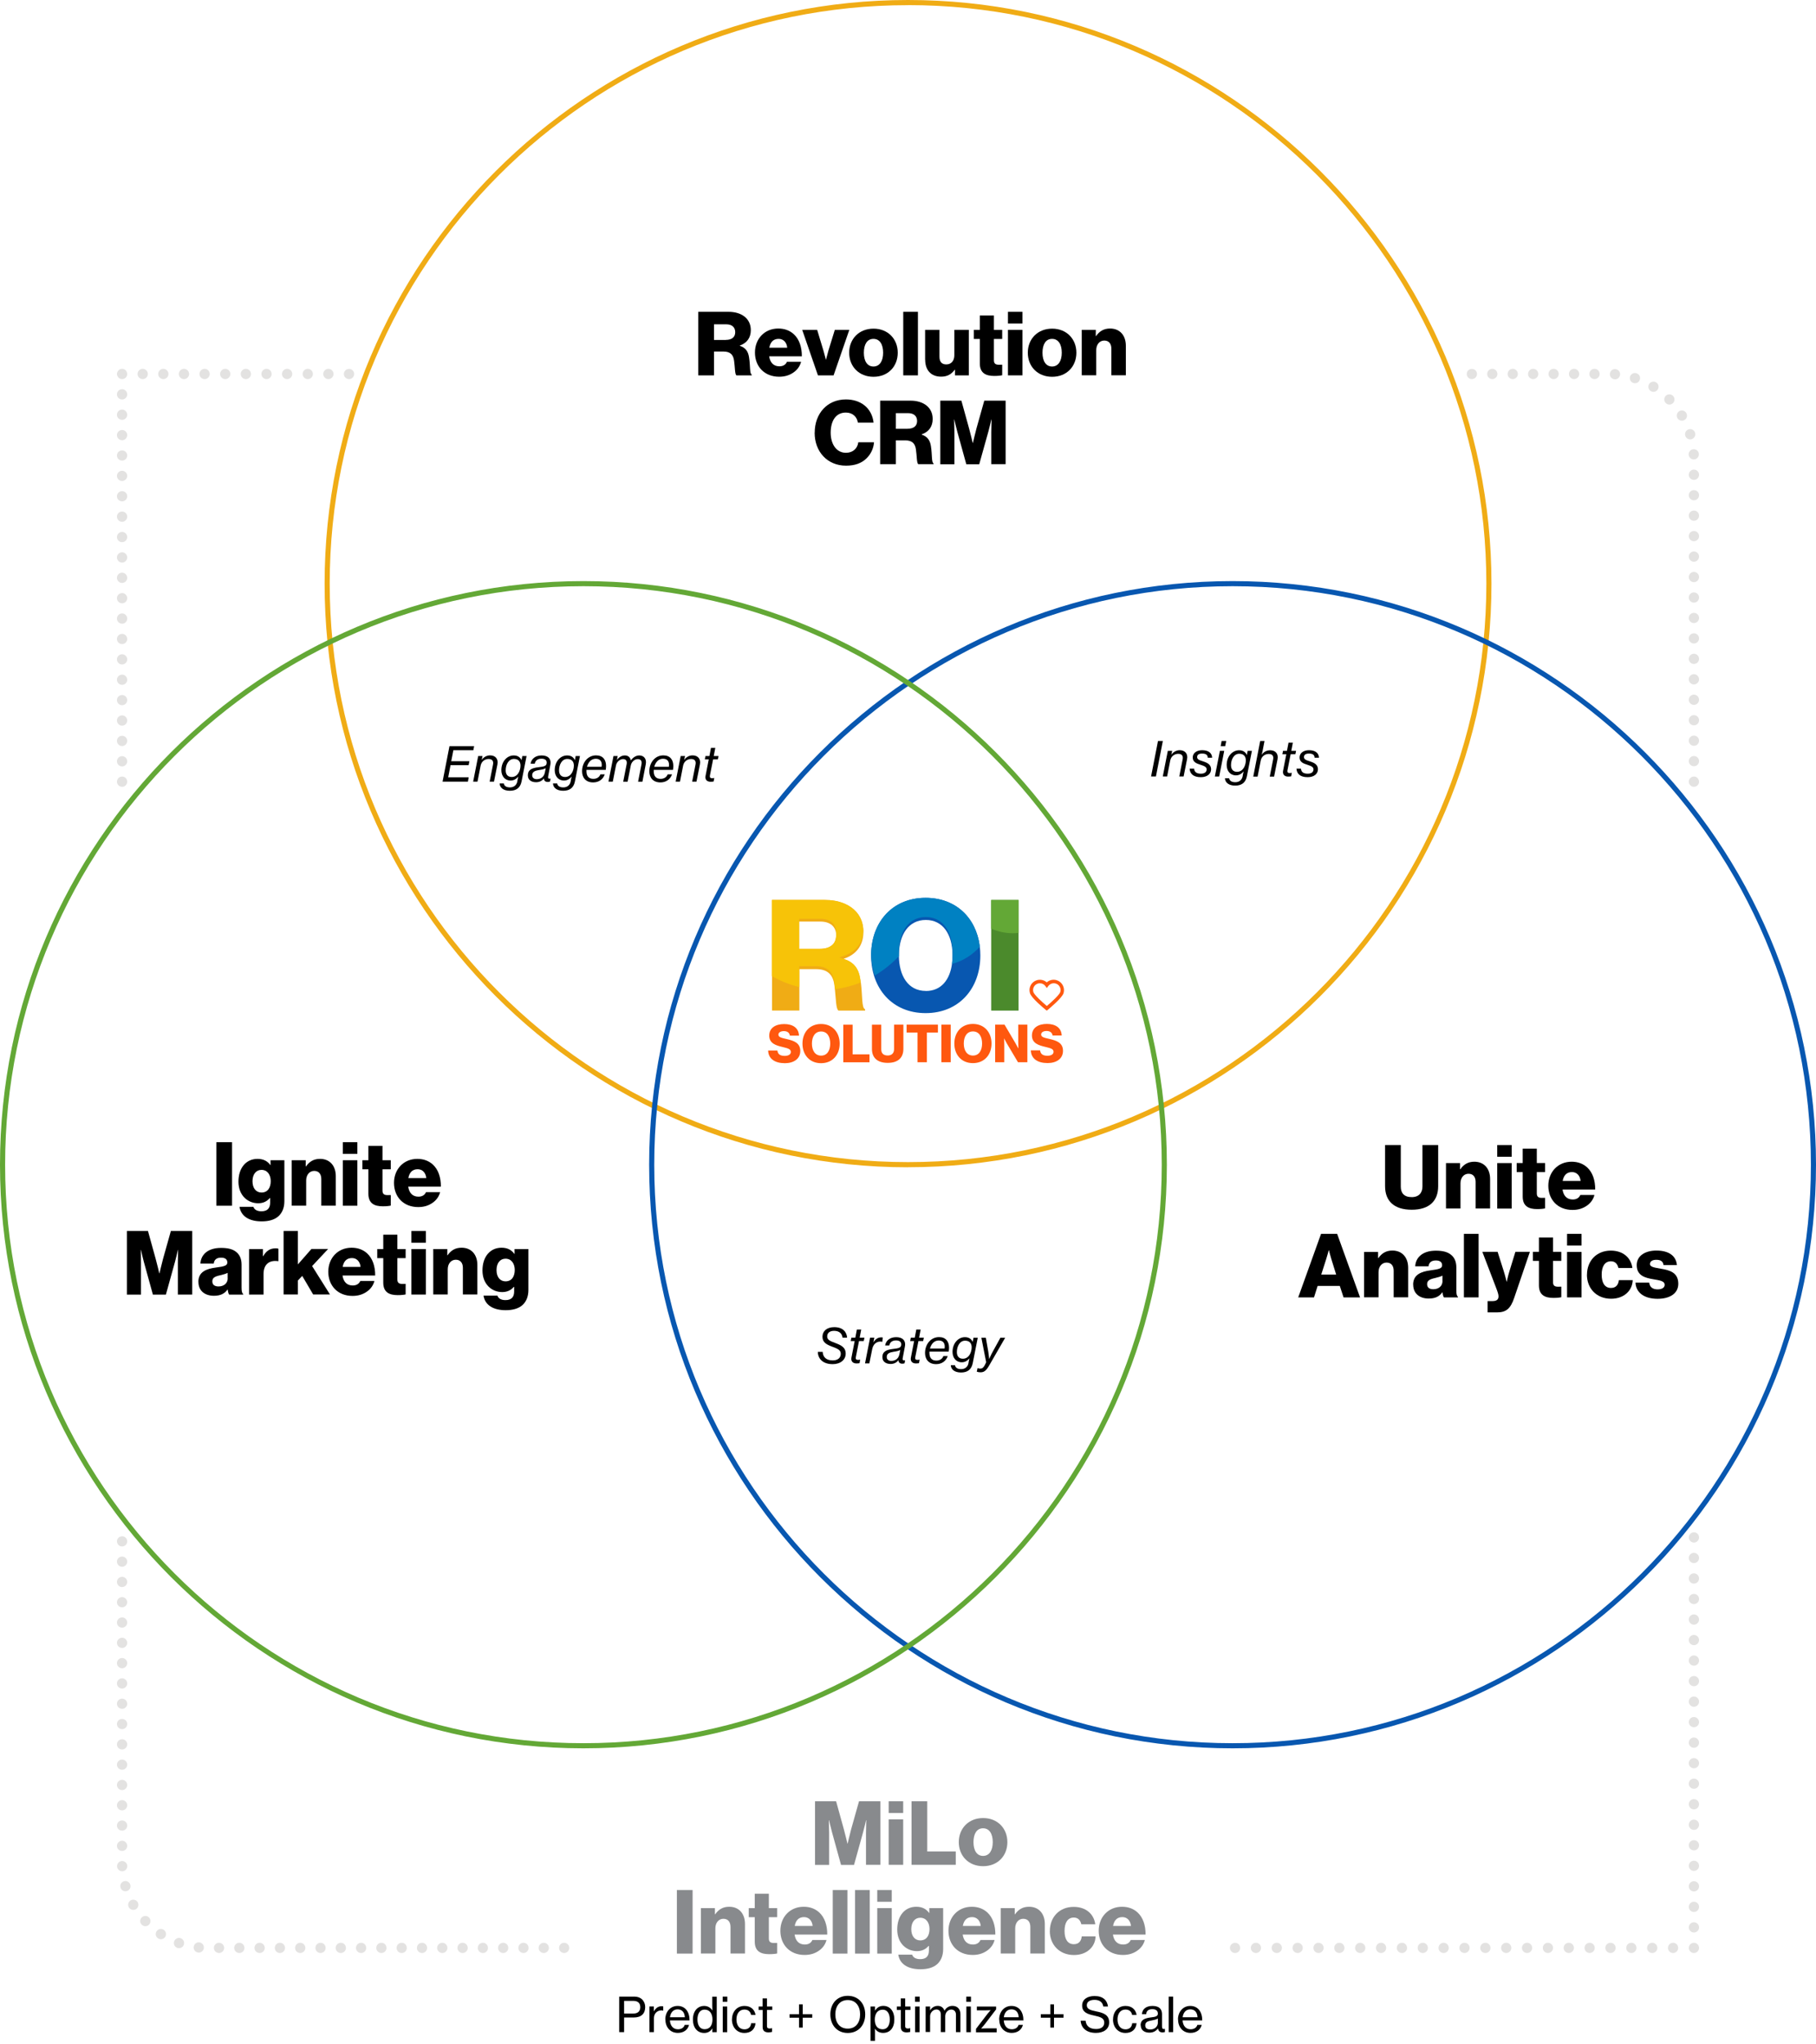 <?xml version="1.0" encoding="UTF-8"?>
<svg xmlns="http://www.w3.org/2000/svg" id="Layer_1" width="280.79" height="315.93" viewBox="0 0 280.79 315.93">
  <defs>
    <style>.cls-1{fill:#f7c308;}.cls-2{fill:#0081c2;}.cls-3{fill:#ff580f;}.cls-4{fill:#e3e2e1;}.cls-5{fill:#f0ac15;}.cls-6{fill:#0857b0;}.cls-7{fill:#888a8d;}.cls-8{fill:#63a836;}.cls-9{fill:#4b8a2c;}</style>
  </defs>
  <g>
    <path class="cls-4" d="m18.88,239.04c-.21,0-.42-.08-.56-.23-.15-.15-.24-.36-.24-.56s.09-.41.24-.56c.22-.22.57-.29.86-.17.1.04.18.09.26.17.14.15.23.35.23.56s-.09.41-.23.56c-.08.07-.16.13-.26.17-.1.04-.2.06-.3.06Z"></path>
    <path class="cls-4" d="m83.28,301.09c0-.44.36-.79.8-.79h0c.43,0,.79.35.79.79h0c0,.44-.36.79-.79.79h0c-.44,0-.8-.35-.8-.79Zm-3.13,0c0-.44.35-.79.79-.79h0c.44,0,.79.35.79.79h0c0,.44-.35.79-.79.79h0c-.44,0-.79-.35-.79-.79Zm-3.14,0c0-.44.35-.79.79-.79h0c.44,0,.79.35.79.79h0c0,.44-.35.79-.79.79h0c-.44,0-.79-.35-.79-.79Zm-3.14,0c0-.44.35-.79.79-.79h0c.44,0,.79.35.79.79h0c0,.44-.35.79-.79.79h0c-.44,0-.79-.35-.79-.79Zm-3.14,0c0-.44.36-.79.79-.79h0c.44,0,.8.35.8.79h0c0,.44-.36.79-.8.79h0c-.43,0-.79-.35-.79-.79Zm-3.14,0c0-.44.36-.79.8-.79h0c.43,0,.79.35.79.79h0c0,.44-.36.79-.79.79h0c-.44,0-.8-.35-.8-.79Zm-3.13,0c0-.44.35-.79.79-.79h0c.43,0,.79.35.79.79h0c0,.44-.36.79-.79.79h0c-.44,0-.79-.35-.79-.79Zm-3.14,0c0-.44.35-.79.79-.79h0c.44,0,.79.35.79.79h0c0,.44-.35.79-.79.79h0c-.44,0-.79-.35-.79-.79Zm-3.14,0c0-.44.35-.79.79-.79h0c.44,0,.79.35.79.79h0c0,.44-.35.79-.79.79h0c-.44,0-.79-.35-.79-.79Zm-3.14,0c0-.44.36-.79.79-.79h0c.44,0,.8.35.8.79h0c0,.44-.36.79-.8.79h0c-.43,0-.79-.35-.79-.79Zm-3.14,0c0-.44.36-.79.8-.79h0c.43,0,.79.35.79.79h0c0,.44-.36.79-.79.79h0c-.44,0-.8-.35-.8-.79Zm-3.13,0c0-.44.35-.79.79-.79h0c.44,0,.79.35.79.79h0c0,.44-.35.79-.79.79h0c-.44,0-.79-.35-.79-.79Zm-3.14,0c0-.44.35-.79.79-.79h0c.44,0,.79.35.79.79h0c0,.44-.35.79-.79.79h0c-.44,0-.79-.35-.79-.79Zm-3.14,0c0-.44.35-.79.79-.79h0c.44,0,.79.35.79.79h0c0,.44-.35.79-.79.79h0c-.44,0-.79-.35-.79-.79Zm-3.14,0c0-.44.36-.79.79-.79h0c.44,0,.8.35.8.79h0c0,.44-.36.79-.8.79h0c-.43,0-.79-.35-.79-.79Zm-3.14,0c0-.44.36-.79.8-.79h0c.43,0,.79.35.79.79h0c0,.44-.36.79-.79.79h0c-.44,0-.8-.35-.8-.79Zm-3.14,0c0-.44.36-.79.8-.79h0c.43,0,.79.35.79.79h0c0,.44-.36.79-.79.79h0c-.44,0-.8-.35-.8-.79Zm-2.42.72h0c-.43-.04-.75-.43-.71-.86h0c.05-.44.44-.76.87-.72h0c.44.05.75.44.71.87h0c-.04.41-.39.72-.79.72h0s-.05,0-.08,0Zm-3.24-.72c-.41-.15-.63-.6-.48-1.01h0c.15-.42.6-.63,1.01-.49h0c.41.15.63.6.48,1.02h0c-.11.32-.42.52-.74.52h0c-.09,0-.18,0-.27-.04Zm-2.97-1.47c-.37-.24-.47-.73-.23-1.1h0c.24-.37.73-.47,1.1-.23h0c.37.24.47.73.23,1.1h0c-.15.23-.4.36-.66.36h0c-.15,0-.3-.05-.43-.13Zm-2.54-2.13c-.31-.32-.29-.82.03-1.12h0c.32-.3.82-.29,1.12.03h0c.3.32.28.82-.03,1.12h0c-.16.15-.35.22-.55.22h0c-.21,0-.42-.09-.57-.25Zm-1.98-2.67c-.22-.38-.08-.86.29-1.08h0c.39-.21.87-.08,1.09.3h0c.21.38.08.86-.3,1.08h0c-.12.07-.26.1-.39.1h0c-.28,0-.54-.14-.69-.4Zm-1.29-3.06h0c-.12-.41.12-.85.54-.97h0c.42-.13.86.12.98.54h0c.12.42-.12.86-.54.98h0c-.07.02-.15.03-.22.03h0c-.34,0-.66-.23-.76-.58Zm-.53-3.27h0c-.02-.44.32-.81.76-.83h0c.43-.01.8.33.82.76h0c.02.44-.32.81-.76.83h-.03c-.42,0-.77-.33-.79-.76Zm-.02-3.17c0-.44.36-.79.8-.79h0c.43,0,.79.35.79.79h0c0,.44-.36.79-.79.79h0c-.44,0-.8-.35-.8-.79Zm0-3.14c0-.44.36-.79.8-.79h0c.43,0,.79.35.79.79h0c0,.44-.36.79-.79.79h0c-.44,0-.8-.35-.8-.79Zm0-3.14c0-.43.36-.79.8-.79h0c.43,0,.79.36.79.79h0c0,.44-.36.8-.79.8h0c-.44,0-.8-.36-.8-.8Zm0-3.13c0-.44.36-.8.8-.8h0c.43,0,.79.36.79.8h0c0,.43-.36.79-.79.79h0c-.44,0-.8-.36-.8-.79Zm0-3.14c0-.44.36-.79.8-.79h0c.43,0,.79.35.79.79h0c0,.44-.36.79-.79.79h0c-.44,0-.8-.35-.8-.79Zm0-3.14c0-.44.36-.79.8-.79h0c.43,0,.79.35.79.79h0c0,.44-.36.79-.79.79h0c-.44,0-.8-.35-.8-.79Zm0-3.14c0-.44.36-.79.8-.79h0c.43,0,.79.35.79.79h0c0,.44-.36.79-.79.79h0c-.44,0-.8-.35-.8-.79Zm0-3.14c0-.43.36-.79.8-.79h0c.43,0,.79.36.79.79h0c0,.44-.36.79-.79.79h0c-.44,0-.8-.35-.8-.79Zm0-3.14c0-.43.36-.79.8-.79h0c.43,0,.79.36.79.79h0c0,.44-.36.8-.79.8h0c-.44,0-.8-.36-.8-.8Zm0-3.13c0-.44.36-.8.8-.8h0c.43,0,.79.36.79.8h0c0,.43-.36.79-.79.79h0c-.44,0-.8-.36-.8-.79Zm0-3.14c0-.44.36-.79.8-.79h0c.43,0,.79.35.79.79h0c0,.44-.36.79-.79.79h0c-.44,0-.8-.35-.8-.79Zm0-3.14c0-.44.36-.79.8-.79h0c.43,0,.79.35.79.79h0c0,.44-.36.79-.79.79h0c-.44,0-.8-.35-.8-.79Zm0-3.14c0-.43.36-.79.8-.79h0c.43,0,.79.36.79.79h0c0,.44-.36.79-.79.79h0c-.44,0-.8-.35-.8-.79Zm0-3.14c0-.43.36-.79.8-.79h0c.43,0,.79.36.79.79h0c0,.44-.36.8-.79.8h0c-.44,0-.8-.36-.8-.8Zm0-3.13c0-.44.36-.79.8-.79h0c.43,0,.79.35.79.79h0c0,.43-.36.79-.79.79h0c-.44,0-.8-.36-.8-.79Z"></path>
    <path class="cls-4" d="m87.23,301.88c-.11,0-.21-.02-.31-.06-.09-.04-.18-.09-.25-.17-.15-.15-.23-.35-.23-.56,0-.1.02-.2.06-.3.04-.1.09-.18.17-.26.07-.07.16-.13.25-.17.2-.08.42-.08.61,0,.1.04.18.1.26.17.07.08.13.16.17.26.04.1.06.2.06.3,0,.21-.08.41-.23.56-.08.08-.16.13-.26.17s-.2.06-.3.06Z"></path>
  </g>
  <g>
    <path class="cls-4" d="m53.97,58.6c-.21,0-.42-.09-.56-.23-.08-.08-.14-.16-.18-.26s-.06-.2-.06-.31c0-.1.02-.2.06-.3.04-.09.1-.18.18-.25.21-.22.57-.29.86-.17.1.04.18.09.26.17.07.07.13.16.17.25.04.1.06.2.06.3,0,.11-.02.21-.06.31s-.1.18-.17.26c-.08.07-.16.13-.26.17-.1.04-.2.06-.3.06Z"></path>
    <path class="cls-4" d="m49.98,57.81c0-.44.36-.8.8-.8h0c.43,0,.79.36.79.8h0c0,.43-.36.79-.79.79h0c-.44,0-.8-.36-.8-.79Zm-3.19,0c0-.44.36-.8.8-.8h0c.43,0,.79.36.79.8h0c0,.43-.36.79-.79.79h0c-.44,0-.8-.36-.8-.79Zm-3.19,0c0-.44.36-.8.8-.8h0c.43,0,.79.36.79.8h0c0,.43-.36.79-.79.79h0c-.44,0-.8-.36-.8-.79Zm-3.18,0c0-.44.35-.8.79-.8h0c.43,0,.79.36.79.8h0c0,.43-.36.79-.79.79h0c-.44,0-.79-.36-.79-.79Zm-3.2,0c0-.44.36-.8.8-.8h0c.43,0,.79.36.79.8h0c0,.43-.36.79-.79.79h0c-.44,0-.8-.36-.8-.79Zm-3.19,0c0-.44.36-.8.8-.8h0c.43,0,.79.36.79.8h0c0,.43-.36.79-.79.79h0c-.44,0-.8-.36-.8-.79Zm-3.19,0c0-.44.36-.8.8-.8h0c.43,0,.79.36.79.8h0c0,.43-.36.79-.79.79h0c-.44,0-.8-.36-.8-.79Zm-3.19,0c0-.44.36-.8.8-.8h0c.43,0,.79.36.79.8h0c0,.43-.36.79-.79.79h0c-.44,0-.8-.36-.8-.79Zm-3.19,0c0-.44.36-.8.8-.8h0c.43,0,.79.36.79.8h0c0,.43-.36.79-.79.79h0c-.44,0-.8-.36-.8-.79Zm-3.19,0c0-.44.36-.8.8-.8h0c.43,0,.79.36.79.8h0c0,.43-.36.79-.79.79h0c-.44,0-.8-.36-.8-.79Z"></path>
    <path class="cls-4" d="m18.88,58.6c-.21,0-.42-.09-.56-.23-.07-.08-.13-.17-.17-.26-.05-.1-.07-.2-.07-.3,0-.21.09-.41.24-.56.07-.08.16-.14.25-.18.2-.08.42-.08.61,0,.1.04.18.1.26.18.14.15.23.35.23.56,0,.1-.02.2-.06.3-.04.09-.1.18-.17.26-.08.07-.16.13-.26.17-.1.04-.2.06-.3.06Z"></path>
    <path class="cls-4" d="m18.08,117.67c0-.43.36-.79.8-.79h0c.43,0,.79.36.79.79h0c0,.44-.36.8-.79.8h0c-.44,0-.8-.36-.8-.8Zm0-3.15c0-.43.36-.79.8-.79h0c.43,0,.79.36.79.79h0c0,.44-.36.8-.79.8h0c-.44,0-.8-.36-.8-.8Zm0-3.15c0-.43.36-.79.8-.79h0c.43,0,.79.36.79.79h0c0,.44-.36.8-.79.8h0c-.44,0-.8-.36-.8-.8Zm0-3.15c0-.44.36-.79.8-.79h0c.43,0,.79.35.79.79h0c0,.44-.36.79-.79.79h0c-.44,0-.8-.35-.8-.79Zm0-3.15c0-.44.36-.79.8-.79h0c.43,0,.79.35.79.79h0c0,.44-.36.79-.79.79h0c-.44,0-.8-.35-.8-.79Zm0-3.15c0-.44.36-.79.8-.79h0c.43,0,.79.35.79.79h0c0,.44-.36.79-.79.79h0c-.44,0-.8-.35-.8-.79Zm0-3.15c0-.44.36-.79.8-.79h0c.43,0,.79.35.79.79h0c0,.44-.36.79-.79.79h0c-.44,0-.8-.35-.8-.79Zm0-3.15c0-.44.36-.8.8-.8h0c.43,0,.79.36.79.8h0c0,.44-.36.79-.79.79h0c-.44,0-.8-.35-.8-.79Zm0-3.15c0-.44.36-.8.8-.8h0c.43,0,.79.36.79.8h0c0,.43-.36.79-.79.79h0c-.44,0-.8-.36-.8-.79Zm0-3.15c0-.44.36-.8.8-.8h0c.43,0,.79.36.79.8h0c0,.43-.36.79-.79.79h0c-.44,0-.8-.36-.8-.79Zm0-3.15c0-.44.36-.8.8-.8h0c.43,0,.79.36.79.8h0c0,.43-.36.79-.79.79h0c-.44,0-.8-.36-.8-.79Zm0-3.16c0-.43.36-.79.8-.79h0c.43,0,.79.36.79.79h0c0,.44-.36.8-.79.8h0c-.44,0-.8-.36-.8-.8Zm0-3.15c0-.44.36-.79.8-.79h0c.43,0,.79.35.79.79h0c0,.44-.36.8-.79.8h0c-.44,0-.8-.36-.8-.8Zm0-3.15c0-.44.36-.79.8-.79h0c.43,0,.79.35.79.79h0c0,.44-.36.79-.79.79h0c-.44,0-.8-.35-.8-.79Zm0-3.15c0-.44.36-.79.8-.79h0c.43,0,.79.35.79.79h0c0,.44-.36.79-.79.79h0c-.44,0-.8-.35-.8-.79Zm0-3.15c0-.44.36-.79.8-.79h0c.43,0,.79.35.79.79h0c0,.44-.36.79-.79.79h0c-.44,0-.8-.35-.8-.79Zm0-3.15c0-.44.36-.79.8-.79h0c.43,0,.79.35.79.79h0c0,.44-.36.79-.79.79h0c-.44,0-.8-.35-.8-.79Zm0-3.15c0-.44.36-.8.8-.8h0c.43,0,.79.36.79.8h0c0,.44-.36.79-.79.79h0c-.44,0-.8-.35-.8-.79Zm0-3.15c0-.44.36-.8.8-.8h0c.43,0,.79.36.79.8h0c0,.44-.36.79-.79.79h0c-.44,0-.8-.35-.8-.79Z"></path>
    <path class="cls-4" d="m18.88,121.62c-.21,0-.42-.09-.56-.23-.15-.15-.24-.36-.24-.56s.09-.41.24-.57c.22-.22.57-.29.86-.17.1.04.18.1.26.17.14.16.23.36.23.57s-.09.41-.23.56c-.08.07-.16.13-.26.17-.1.04-.2.06-.3.06Z"></path>
  </g>
  <g>
    <path class="cls-4" d="m261.91,238.44c-.1,0-.2-.02-.3-.07-.09-.04-.18-.09-.25-.17-.15-.14-.24-.35-.24-.56s.09-.41.24-.56c.21-.22.57-.29.86-.17.09.04.18.1.25.17.08.08.14.16.18.26.04.1.06.2.06.3,0,.21-.09.41-.24.56-.07.08-.16.13-.25.17-.1.05-.2.07-.31.07Z"></path>
    <path class="cls-4" d="m261.12,297.92c0-.44.36-.79.79-.79h0c.44,0,.8.35.8.79h0c0,.44-.36.79-.8.79h0c-.43,0-.79-.35-.79-.79Zm0-3.17c0-.44.36-.8.79-.8h0c.44,0,.8.36.8.8h0c0,.43-.36.79-.8.79h0c-.43,0-.79-.36-.79-.79Zm0-3.18c0-.43.36-.79.79-.79h0c.44,0,.8.36.8.79h0c0,.44-.36.8-.8.8h0c-.43,0-.79-.36-.79-.8Zm0-3.17c0-.44.36-.79.79-.79h0c.44,0,.8.35.8.79h0c0,.44-.36.79-.8.79h0c-.43,0-.79-.35-.79-.79Zm0-3.17c0-.44.36-.79.79-.79h0c.44,0,.8.35.8.79h0c0,.44-.36.79-.8.79h0c-.43,0-.79-.35-.79-.79Zm0-3.17c0-.44.36-.8.79-.8h0c.44,0,.8.36.8.8h0c0,.43-.36.79-.8.79h0c-.43,0-.79-.36-.79-.79Zm0-3.18c0-.43.36-.79.79-.79h0c.44,0,.8.36.8.79h0c0,.44-.36.8-.8.8h0c-.43,0-.79-.36-.79-.8Zm0-3.17c0-.44.36-.79.79-.79h0c.44,0,.8.35.8.79h0c0,.44-.36.79-.8.79h0c-.43,0-.79-.35-.79-.79Zm0-3.17c0-.44.36-.79.79-.79h0c.44,0,.8.35.8.79h0c0,.44-.36.79-.8.79h0c-.43,0-.79-.35-.79-.79Zm0-3.17c0-.44.36-.8.79-.8h0c.44,0,.8.36.8.8h0c0,.43-.36.79-.8.79h0c-.43,0-.79-.36-.79-.79Zm0-3.18c0-.43.36-.79.79-.79h0c.44,0,.8.36.8.79h0c0,.44-.36.79-.8.79h0c-.43,0-.79-.35-.79-.79Zm0-3.17c0-.43.36-.79.79-.79h0c.44,0,.8.36.8.79h0c0,.44-.36.8-.8.8h0c-.43,0-.79-.36-.79-.8Zm0-3.17c0-.44.36-.79.79-.79h0c.44,0,.8.35.8.79h0c0,.44-.36.79-.8.79h0c-.43,0-.79-.35-.79-.79Zm0-3.17c0-.44.36-.8.79-.8h0c.44,0,.8.36.8.8h0c0,.43-.36.79-.8.79h0c-.43,0-.79-.36-.79-.79Zm0-3.18c0-.43.36-.79.79-.79h0c.44,0,.8.36.8.79h0c0,.44-.36.8-.8.8h0c-.43,0-.79-.36-.79-.8Zm0-3.17c0-.43.36-.79.79-.79h0c.44,0,.8.36.8.79h0c0,.44-.36.8-.8.8h0c-.43,0-.79-.36-.79-.8Zm0-3.17c0-.44.36-.79.79-.79h0c.44,0,.8.35.8.79h0c0,.44-.36.79-.8.79h0c-.43,0-.79-.35-.79-.79Zm0-3.17c0-.44.36-.8.79-.8h0c.44,0,.8.36.8.8h0c0,.43-.36.79-.8.79h0c-.43,0-.79-.36-.79-.79Zm0-3.17c0-.44.36-.8.79-.8h0c.44,0,.8.36.8.8h0c0,.43-.36.79-.8.79h0c-.43,0-.79-.36-.79-.79Z"></path>
    <path class="cls-4" d="m261.91,301.88c-.2,0-.41-.08-.55-.23-.15-.15-.24-.35-.24-.56s.09-.41.24-.56c.07-.07.16-.13.25-.17.2-.08.42-.08.61,0,.09.04.18.1.25.17.15.15.24.35.24.56s-.09.41-.24.56c-.07.07-.16.13-.25.17-.1.04-.2.06-.31.06Z"></path>
    <path class="cls-4" d="m257.9,301.09c0-.44.35-.79.79-.79h0c.44,0,.79.35.79.79h0c0,.44-.35.79-.79.79h0c-.44,0-.79-.35-.79-.79Zm-3.23,0c0-.44.36-.79.8-.79h0c.43,0,.79.35.79.79h0c0,.44-.36.79-.79.79h0c-.44,0-.8-.35-.8-.79Zm-3.22,0c0-.44.35-.79.79-.79h0c.44,0,.79.35.79.79h0c0,.44-.35.79-.79.79h0c-.44,0-.79-.35-.79-.79Zm-3.23,0c0-.44.36-.79.8-.79h0c.43,0,.79.35.79.79h0c0,.44-.36.79-.79.79h0c-.44,0-.8-.35-.8-.79Zm-3.22,0c0-.44.35-.79.79-.79h0c.44,0,.79.35.79.79h0c0,.44-.35.79-.79.79h0c-.44,0-.79-.35-.79-.79Zm-3.23,0c0-.44.36-.79.79-.79h0c.44,0,.8.35.8.79h0c0,.44-.36.79-.8.79h0c-.43,0-.79-.35-.79-.79Zm-3.22,0c0-.44.35-.79.79-.79h0c.44,0,.79.35.79.79h0c0,.44-.35.79-.79.79h0c-.44,0-.79-.35-.79-.79Zm-3.23,0c0-.44.36-.79.8-.79h0c.43,0,.79.35.79.79h0c0,.44-.36.79-.79.79h0c-.44,0-.8-.35-.8-.79Zm-3.22,0c0-.44.35-.79.79-.79h0c.44,0,.79.35.79.79h0c0,.44-.35.79-.79.79h0c-.44,0-.79-.35-.79-.79Zm-3.23,0c0-.44.36-.79.8-.79h0c.43,0,.79.35.79.79h0c0,.44-.36.79-.79.79h0c-.44,0-.8-.35-.8-.79Zm-3.22,0c0-.44.35-.79.79-.79h0c.44,0,.79.35.79.79h0c0,.44-.35.79-.79.79h0c-.44,0-.79-.35-.79-.79Zm-3.23,0c0-.44.36-.79.79-.79h0c.44,0,.8.35.8.79h0c0,.44-.36.79-.8.79h0c-.43,0-.79-.35-.79-.79Zm-3.22,0c0-.44.35-.79.79-.79h0c.44,0,.79.35.79.79h0c0,.44-.35.79-.79.79h0c-.44,0-.79-.35-.79-.79Zm-3.23,0c0-.44.36-.79.8-.79h0c.43,0,.79.35.79.79h0c0,.44-.36.79-.79.79h0c-.44,0-.8-.35-.8-.79Zm-3.22,0c0-.44.35-.79.79-.79h0c.44,0,.79.35.79.79h0c0,.44-.35.79-.79.79h0c-.44,0-.79-.35-.79-.79Zm-3.23,0c0-.44.36-.79.79-.79h0c.44,0,.8.35.8.79h0c0,.44-.36.79-.8.79h0c-.43,0-.79-.35-.79-.79Zm-3.22,0c0-.44.35-.79.79-.79h0c.44,0,.79.35.79.79h0c0,.44-.35.79-.79.79h0c-.44,0-.79-.35-.79-.79Zm-3.22,0c0-.44.35-.79.79-.79h0c.43,0,.79.35.79.79h0c0,.44-.36.79-.79.79h0c-.44,0-.79-.35-.79-.79Zm-3.23,0c0-.44.35-.79.79-.79h0c.44,0,.79.35.79.79h0c0,.44-.35.79-.79.79h0c-.44,0-.79-.35-.79-.79Zm-3.23,0c0-.44.36-.79.8-.79h0c.43,0,.79.35.79.79h0c0,.44-.36.79-.79.79h0c-.44,0-.8-.35-.8-.79Zm-3.22,0c0-.44.35-.79.79-.79h0c.44,0,.79.35.79.79h0c0,.44-.35.79-.79.79h0c-.44,0-.79-.35-.79-.79Z"></path>
    <path class="cls-4" d="m190.97,301.88c-.11,0-.21-.02-.31-.06-.09-.04-.18-.09-.25-.17-.15-.15-.24-.35-.24-.56s.09-.41.24-.56c.07-.07.16-.13.25-.17.2-.08.42-.08.61,0,.1.04.18.1.26.17.14.15.23.35.23.56s-.09.41-.23.56c-.08.08-.16.13-.26.17-.1.04-.2.06-.3.06Z"></path>
  </g>
  <g>
    <path class="cls-4" d="m227.58,58.6c-.21,0-.42-.09-.56-.23-.15-.15-.23-.36-.23-.56,0-.11.02-.21.05-.31.04-.09.1-.18.18-.25.29-.3.82-.3,1.12,0,.07.07.13.16.17.25.04.1.06.2.06.31,0,.2-.09.41-.23.56-.15.14-.36.23-.56.23Z"></path>
    <path class="cls-4" d="m261.12,117.65c0-.44.36-.79.79-.79h0c.44,0,.8.35.8.79h0c0,.44-.36.79-.8.79h0c-.43,0-.79-.35-.79-.79Zm0-3.16c0-.44.36-.79.79-.79h0c.44,0,.8.35.8.79h0c0,.44-.36.79-.8.79h0c-.43,0-.79-.35-.79-.79Zm0-3.16c0-.44.36-.79.79-.79h0c.44,0,.8.35.8.79h0c0,.44-.36.79-.8.79h0c-.43,0-.79-.35-.79-.79Zm0-3.16c0-.44.36-.8.79-.8h0c.44,0,.8.36.8.8h0c0,.43-.36.79-.8.79h0c-.43,0-.79-.36-.79-.79Zm0-3.17c0-.43.36-.79.79-.79h0c.44,0,.8.36.8.79h0c0,.44-.36.8-.8.8h0c-.43,0-.79-.36-.79-.8Zm0-3.16c0-.43.36-.79.79-.79h0c.44,0,.8.36.8.79h0c0,.44-.36.79-.8.79h0c-.43,0-.79-.35-.79-.79Zm0-3.16c0-.44.36-.79.79-.79h0c.44,0,.8.35.8.79h0c0,.44-.36.79-.8.79h0c-.43,0-.79-.35-.79-.79Zm0-3.16c0-.44.36-.79.79-.79h0c.44,0,.8.35.8.79h0c0,.44-.36.79-.8.79h0c-.43,0-.79-.35-.79-.79Zm0-3.16c0-.44.36-.79.79-.79h0c.44,0,.8.35.8.79h0c0,.44-.36.79-.8.79h0c-.43,0-.79-.35-.79-.79Zm0-3.16c0-.44.36-.8.79-.8h0c.44,0,.8.36.8.8h0c0,.43-.36.79-.8.79h0c-.43,0-.79-.36-.79-.79Zm0-3.17c0-.43.36-.79.79-.79h0c.44,0,.8.36.8.79h0c0,.44-.36.8-.8.8h0c-.43,0-.79-.36-.79-.8Zm0-3.16c0-.44.36-.79.79-.79h0c.44,0,.8.35.8.79h0c0,.44-.36.79-.8.79h0c-.43,0-.79-.35-.79-.79Zm0-3.16c0-.44.36-.79.79-.79h0c.44,0,.8.35.8.79h0c0,.44-.36.79-.8.79h0c-.43,0-.79-.35-.79-.79Zm0-3.16c0-.44.36-.79.79-.79h0c.44,0,.8.35.8.79h0c0,.44-.36.79-.8.79h0c-.43,0-.79-.35-.79-.79Zm0-3.16c0-.44.36-.8.79-.8h0c.44,0,.8.36.8.8h0c0,.43-.36.79-.8.79h0c-.43,0-.79-.36-.79-.79Zm-.02-3.12c-.02-.43.31-.81.75-.83h0c.43-.03.81.3.83.74h0c.03.44-.31.81-.74.84h-.05c-.41,0-.76-.33-.79-.75Zm-.52-2.91h0c-.13-.42.1-.87.52-.99h0c.42-.13.86.1.99.52h0c.13.42-.1.86-.52.99h0c-.08.02-.16.04-.23.04h0c-.34,0-.66-.22-.76-.56Zm-1.21-2.71c-.22-.38-.1-.86.28-1.09h0c.37-.22.86-.1,1.08.28h0c.23.37.11.86-.27,1.08h0c-.13.08-.27.11-.41.11h0c-.27,0-.53-.13-.68-.38Zm-1.81-2.35c-.31-.31-.3-.81,0-1.12h0c.31-.3.81-.3,1.12.01h0c.31.31.3.81,0,1.12h0c-.16.15-.36.23-.56.23h0c-.2,0-.41-.08-.56-.24Zm-2.32-1.85c-.37-.23-.48-.72-.25-1.09h0c.23-.37.72-.48,1.09-.25h0c.37.23.48.71.25,1.09h0c-.15.24-.41.37-.67.37h0c-.14,0-.29-.04-.42-.12Zm-2.68-1.25c-.42-.13-.65-.58-.52-1h0c.14-.41.59-.64,1-.5h0c.42.13.65.58.51,1h0c-.11.33-.42.54-.75.54h0c-.08,0-.16,0-.24-.04Zm-2.91-.57h0c-.44-.03-.77-.41-.73-.85h0c.03-.43.41-.76.84-.73h0c.44.04.77.41.74.85h0c-.04.42-.38.74-.8.74h0s-.03,0-.05,0Zm-3.9-.82c0-.44.36-.8.8-.8h0c.43,0,.79.36.79.8h0c0,.43-.36.79-.79.79h0c-.44,0-.8-.36-.8-.79Zm-3.16,0c0-.44.36-.8.79-.8h0c.44,0,.8.36.8.8h0c0,.43-.36.79-.8.79h0c-.43,0-.79-.36-.79-.79Zm-3.16,0c0-.44.36-.8.79-.8h0c.44,0,.79.36.79.8h0c0,.43-.35.79-.79.79h0c-.43,0-.79-.36-.79-.79Zm-3.16,0c0-.44.35-.8.79-.8h0c.44,0,.79.36.79.8h0c0,.43-.35.79-.79.79h0c-.44,0-.79-.36-.79-.79Zm-3.16,0c0-.44.35-.8.79-.8h0c.44,0,.79.36.79.8h0c0,.43-.35.79-.79.79h0c-.44,0-.79-.36-.79-.79Zm-3.16,0c0-.44.35-.8.79-.8h0c.43,0,.79.36.79.8h0c0,.43-.36.79-.79.79h0c-.44,0-.79-.36-.79-.79Z"></path>
    <path class="cls-4" d="m261.91,121.62c-.1,0-.2-.02-.3-.06-.09-.04-.18-.1-.25-.17-.08-.08-.14-.16-.18-.26s-.06-.2-.06-.3c0-.11.02-.21.06-.31.04-.09.1-.18.18-.25.07-.08.16-.14.25-.18.2-.08.42-.08.61,0,.09.04.18.1.25.18.15.15.24.35.24.56,0,.1-.02.2-.06.3-.04.09-.1.18-.18.26-.07.07-.16.13-.25.17-.1.04-.2.06-.31.06Z"></path>
  </g>
  <g>
    <path class="cls-3" d="m118.75,162.38h1.45c.07.59.45.83,1.14.83.47,0,.94-.17.94-.61,0-.46-.47-.56-1.27-.76-1.01-.24-2.07-.54-2.07-1.76s1.01-1.79,2.31-1.79,2.24.57,2.29,1.79h-1.41c-.06-.45-.4-.7-.93-.7-.5,0-.84.22-.84.54,0,.41.45.5,1.32.7,1.08.25,2.06.59,2.06,1.83s-1.04,1.89-2.38,1.89c-1.55,0-2.56-.68-2.59-1.97Zm5.33-1.07c0-1.74,1.11-3.03,2.87-3.03s2.88,1.29,2.88,3.03-1.11,3.03-2.88,3.03-2.87-1.29-2.87-3.03Zm4.29,0c0-1.06-.46-1.87-1.41-1.87s-1.42.81-1.42,1.87.48,1.86,1.42,1.86,1.41-.8,1.41-1.86Zm2.02-2.92h1.44v4.59h2.61v1.22h-4.05v-5.81Zm4.43,3.76v-3.76h1.44v3.81c0,.57.29.95,1,.95.67,0,.98-.41.98-.98v-3.79h1.44v3.76c0,1.34-.81,2.15-2.42,2.15s-2.44-.8-2.44-2.15Zm7.05-2.55h-1.69v-1.22h4.84v1.22h-1.71v4.59h-1.44v-4.59Zm3.69-1.22h1.44v5.81h-1.44v-5.81Zm2,2.92c0-1.74,1.11-3.03,2.87-3.03s2.88,1.29,2.88,3.03-1.11,3.03-2.88,3.03-2.87-1.29-2.87-3.03Zm4.29,0c0-1.06-.46-1.87-1.41-1.87s-1.42.81-1.42,1.87.48,1.86,1.42,1.86,1.41-.8,1.41-1.86Zm2.02-2.92h1.45l1.72,2.92c.09.16.4.74.4.74h.02s-.02-.7-.02-.9v-2.76h1.41v5.81h-1.45l-1.71-2.88c-.1-.15-.41-.78-.41-.78h-.02s.02.75.02.95v2.71h-1.41v-5.81Zm5.5,3.98h1.45c.07.59.45.83,1.14.83.47,0,.94-.17.94-.61,0-.46-.47-.56-1.27-.76-1.01-.24-2.07-.54-2.07-1.76s1.01-1.79,2.31-1.79,2.24.57,2.29,1.79h-1.41c-.06-.45-.4-.7-.93-.7-.5,0-.84.22-.84.54,0,.41.45.5,1.32.7,1.08.25,2.06.59,2.06,1.83s-1.04,1.89-2.38,1.89c-1.55,0-2.56-.68-2.59-1.97Z"></path>
    <g>
      <path class="cls-3" d="m161.85,156.22l-.17-.14c-.37-.3-2.21-1.82-2.43-2.57-.26-.85.22-1.74,1.07-2,.54-.16,1.12-.03,1.53.34.41-.37.99-.51,1.53-.34h0c.84.26,1.32,1.15,1.07,2-.23.74-2.07,2.27-2.43,2.57l-.17.14Zm-1.07-4.23c-.1,0-.2.01-.3.04-.56.17-.87.76-.7,1.31.13.42,1.28,1.49,2.08,2.16.8-.67,1.95-1.74,2.08-2.16.17-.56-.15-1.15-.7-1.31h0c-.43-.13-.89.03-1.16.39l-.22.3-.22-.3c-.2-.28-.52-.43-.85-.43Z"></path>
      <g>
        <g>
          <rect class="cls-9" x="153.26" y="139.12" width="4.23" height="17.09"></rect>
          <path class="cls-8" d="m153.26,139.12v4.42c1.03.46,2.16.71,3.34.71.3,0,.6-.02.89-.05v-5.09h-4.23Z"></path>
        </g>
        <g>
          <path class="cls-6" d="m151.49,146.23c-.57-4.36-3.69-7.45-8.37-7.45-5.08,0-8.33,3.68-8.43,8.68v.02c0,.07,0,.14,0,.21,0,5.11,3.27,8.91,8.43,8.91s8.46-3.8,8.46-8.91c0-.5-.03-.99-.09-1.47Zm-8.34,6.94c-2.75,0-4.15-2.36-4.16-5.46h0c0-.08,0-.14,0-.21.06-3.01,1.47-5.3,4.16-5.3s4.08,2.29,4.13,5.3c0,.07,0,.13,0,.2,0,.41-.02.81-.07,1.19-.31,2.51-1.65,4.29-4.06,4.29Z"></path>
          <path class="cls-2" d="m151.49,146.23c-.57-4.36-3.69-7.45-8.37-7.45-5.08,0-8.33,3.68-8.43,8.68v.03c.02,1.18.22,2.29.58,3.29,1.36-.81,2.61-1.81,3.72-2.98,0-.03,0-.06,0-.1h0c0-.08,0-.14,0-.21v-.03c0-.07,0-.14,0-.2h0c0-.08,0-.14,0-.21.06-3.01,1.47-5.3,4.16-5.3s4.08,2.29,4.13,5.3c0,.07,0,.13,0,.2,0,.07,0,.14,0,.22v.03c0,.07,0,.13,0,.2,0,.41-.02.81-.07,1.19,0,.03,0,.07-.01.1,1.67-.43,3.15-1.37,4.31-2.66,0-.03,0-.06-.01-.09Z"></path>
        </g>
        <g>
          <path class="cls-5" d="m133.08,151.86s0-.06-.01-.09c-.02-.13-.04-.26-.06-.39-.24-1.7-1-2.63-2.48-3.13l-.11-.04.11-.03c.16-.06.32-.12.47-.19,1.67-.75,2.5-2.13,2.5-3.95,0-.07,0-.14,0-.21h0c-.02-.48-.09-.92-.22-1.33-.02-.06-.04-.11-.06-.17-.51-1.4-1.66-2.37-3.19-2.86-.15-.05-.3-.09-.45-.13-.16-.04-.33-.08-.5-.1-.49-.09-1.01-.13-1.54-.13h-8.17v17.09h4.23v-6.4h2.56c1.82,0,2.63.86,2.85,2.44.03.18.05.37.07.56,0,.03,0,.06.01.1.17,1.52.16,3.08.56,3.31h4.11v-.21c-.55-.2-.39-2.07-.65-4.13Zm-6.33-5.2h-3.18v-4.21h3.28c1.52,0,2.33.77,2.43,1.89h0c0,.08,0,.16,0,.24,0,1.29-.86,2.08-2.53,2.08Z"></path>
          <path class="cls-1" d="m130.99,147.54c1.6-.72,2.42-2.01,2.49-3.71h0c-.02-.48-.09-.92-.22-1.33-.02-.06-.04-.11-.06-.17-.51-1.4-1.66-2.37-3.19-2.86-.15-.05-.3-.09-.45-.13-.16-.04-.33-.08-.5-.1-.49-.09-1.01-.13-1.54-.13h-8.17v11.77c1.32.76,2.73,1.33,4.23,1.69v-3.22h2.56c1.82,0,2.63.86,2.85,2.44.03.18.05.37.07.56.02.18.04.36.05.54,1.38-.17,2.72-.52,3.98-1.03,0-.03,0-.06-.01-.09-.02-.13-.04-.26-.06-.39-.24-1.7-1-2.63-2.48-3.13l-.11-.04c-.38-.13-.69-.22-.69-.22.25-.06.5-.15.74-.24.18-.07.36-.13.53-.21Zm-1.71-2.95c0,1.29-.86,2.08-2.53,2.08h-3.18v-4.65h3.28c1.52,0,2.33.78,2.43,1.89h0c0,.08,0,.16,0,.23,0,.07,0,.14,0,.21h0c0,.08,0,.16,0,.24Z"></path>
        </g>
      </g>
    </g>
  </g>
  <g>
    <path d="m107.96,48.2h4.7c1.95,0,3.43,1,3.43,2.83,0,1.14-.56,1.98-1.7,2.38v.04c.85.29,1.29.82,1.43,1.8.21,1.29.07,2.53.41,2.65v.12h-2.36c-.26-.15-.22-1.3-.37-2.28-.12-.91-.59-1.4-1.63-1.4h-1.47v3.68h-2.43v-9.82Zm4.26,4.34c.96,0,1.46-.45,1.46-1.19s-.47-1.22-1.4-1.22h-1.88v2.42h1.83Z"></path>
    <path d="m116.73,54.49c0-2.1,1.47-3.71,3.61-3.71,1,0,1.8.33,2.4.88.84.77,1.25,1.99,1.24,3.42h-5.05c.14.95.66,1.54,1.58,1.54.59,0,.98-.26,1.17-.7h2.18c-.15.63-.56,1.24-1.18,1.66-.59.41-1.3.65-2.2.65-2.32,0-3.75-1.61-3.75-3.74Zm4.99-.74c-.08-.84-.6-1.37-1.33-1.37-.85,0-1.29.54-1.44,1.37h2.77Z"></path>
    <path d="m124.04,50.99h2.31l.96,3.17c.21.7.38,1.42.38,1.42h.03s.18-.71.38-1.42l.98-3.17h2.24l-2.43,7.03h-2.42l-2.43-7.03Z"></path>
    <path d="m131.3,54.52c0-2.12,1.51-3.72,3.76-3.72s3.75,1.61,3.75,3.72-1.48,3.72-3.75,3.72-3.76-1.61-3.76-3.72Zm5.25,0c0-1.28-.52-2.14-1.5-2.14s-1.48.87-1.48,2.14.51,2.13,1.48,2.13,1.5-.85,1.5-2.13Z"></path>
    <path d="m139.66,48.2h2.27v9.82h-2.27v-9.82Z"></path>
    <path d="m143.04,55.6v-4.61h2.22v4.15c0,.77.34,1.19,1.06,1.19.77,0,1.24-.58,1.24-1.41v-3.93h2.24v7.03h-2.14v-.87h-.04c-.51.69-1.13,1.07-2.1,1.07-1.62,0-2.47-1.06-2.47-2.62Z"></path>
    <path d="m151.5,56.17v-3.78h-.93v-1.4h.93v-2.22h2.18v2.22h1.28v1.4h-1.28v3.3c0,.55.3.69.78.69.19,0,.41-.01.5-.01v1.63c-.19.05-.62.11-1.22.11-1.3,0-2.24-.43-2.24-1.94Z"></path>
    <path d="m155.85,48.2h2.24v1.81h-2.24v-1.81Zm0,2.79h2.24v7.03h-2.24v-7.03Z"></path>
    <path d="m158.92,54.52c0-2.12,1.51-3.72,3.76-3.72s3.75,1.61,3.75,3.72-1.48,3.72-3.75,3.72-3.76-1.61-3.76-3.72Zm5.25,0c0-1.28-.52-2.14-1.5-2.14s-1.48.87-1.48,2.14.51,2.13,1.48,2.13,1.5-.85,1.5-2.13Z"></path>
    <path d="m167.27,50.99h2.16v.96h.04c.52-.75,1.2-1.17,2.17-1.17,1.54,0,2.44,1.1,2.44,2.66v4.57h-2.24v-4.12c0-.74-.37-1.25-1.1-1.25s-1.24.62-1.24,1.48v3.89h-2.24v-7.03Z"></path>
    <path d="m125.97,66.88c0-2.93,1.91-5.14,4.83-5.14,1.14,0,2.1.33,2.8.87.85.65,1.35,1.61,1.47,2.71h-2.43c-.12-.88-.81-1.55-1.85-1.55-1.59,0-2.35,1.33-2.35,3.12s.91,3.1,2.36,3.1c1.08,0,1.8-.69,1.91-1.63h2.43c-.07.98-.51,1.87-1.18,2.51-.76.73-1.76,1.11-3.15,1.11-2.88,0-4.85-2.16-4.85-5.09Z"></path>
    <path d="m136.08,61.93h4.7c1.95,0,3.43,1,3.43,2.83,0,1.14-.56,1.98-1.7,2.38v.04c.85.29,1.29.82,1.43,1.8.21,1.29.07,2.53.41,2.65v.12h-2.36c-.26-.15-.22-1.3-.37-2.28-.12-.91-.59-1.4-1.63-1.4h-1.47v3.68h-2.43v-9.82Zm4.26,4.34c.96,0,1.46-.45,1.46-1.19s-.47-1.22-1.4-1.22h-1.88v2.42h1.83Z"></path>
    <path d="m145.38,61.93h3.27l1.19,4.3c.18.62.56,2.24.56,2.24h.03s.38-1.62.55-2.24l1.21-4.3h3.3v9.82h-2.22v-4.94c0-.4.04-1.96.04-1.96h-.03s-.34,1.47-.45,1.83l-1.42,5.08h-2l-1.4-5.07c-.11-.36-.45-1.84-.45-1.84h-.03s.04,1.58.04,1.98v4.93h-2.18v-9.82Z"></path>
  </g>
  <g>
    <path d="m214.16,183.35v-6.36h2.43v6.44c0,.96.49,1.61,1.69,1.61,1.13,0,1.66-.69,1.66-1.65v-6.4h2.43v6.36c0,2.27-1.36,3.64-4.09,3.64s-4.12-1.35-4.12-3.64Z"></path>
    <path d="m223.59,179.78h2.16v.96h.04c.52-.75,1.2-1.17,2.17-1.17,1.54,0,2.44,1.1,2.44,2.66v4.57h-2.24v-4.12c0-.74-.37-1.25-1.1-1.25s-1.24.62-1.24,1.48v3.89h-2.24v-7.03Z"></path>
    <path d="m231.5,176.99h2.24v1.81h-2.24v-1.81Zm0,2.79h2.24v7.03h-2.24v-7.03Z"></path>
    <path d="m235.44,184.95v-3.78h-.93v-1.4h.93v-2.22h2.18v2.22h1.28v1.4h-1.28v3.3c0,.55.3.69.78.69.19,0,.41-.01.5-.01v1.63c-.19.05-.62.11-1.22.11-1.3,0-2.24-.43-2.24-1.94Z"></path>
    <path d="m239.4,183.28c0-2.1,1.47-3.71,3.61-3.71,1,0,1.8.33,2.4.88.84.77,1.25,1.99,1.24,3.42h-5.05c.14.95.66,1.54,1.58,1.54.59,0,.98-.26,1.17-.7h2.18c-.15.63-.56,1.24-1.18,1.66-.59.41-1.3.65-2.2.65-2.32,0-3.75-1.61-3.75-3.74Zm4.99-.74c-.08-.84-.6-1.37-1.33-1.37-.85,0-1.29.54-1.44,1.37h2.77Z"></path>
    <path d="m204.25,190.72h2.5l3.54,9.82h-2.55l-.58-1.77h-3.43l-.56,1.77h-2.44l3.53-9.82Zm2.35,6.3l-.74-2.38c-.16-.51-.38-1.39-.38-1.39h-.03s-.23.88-.4,1.39l-.76,2.38h2.31Z"></path>
    <path d="m210.92,193.51h2.16v.96h.04c.52-.75,1.2-1.17,2.17-1.17,1.54,0,2.44,1.1,2.44,2.66v4.57h-2.24v-4.12c0-.74-.37-1.25-1.1-1.25s-1.24.62-1.24,1.48v3.89h-2.24v-7.03Z"></path>
    <path d="m218.5,198.57c0-1.55,1.24-2.02,2.69-2.21,1.32-.17,1.79-.3,1.79-.78,0-.45-.29-.75-.96-.75-.71,0-1.07.32-1.14.91h-2.06c.06-1.3,1.06-2.42,3.19-2.42,1.06,0,1.77.19,2.28.58.6.44.89,1.13.89,2v3.54c0,.56.06.88.25,1v.1h-2.17c-.11-.15-.18-.43-.23-.78h-.03c-.41.59-1.03.96-2.09.96-1.4,0-2.4-.76-2.4-2.14Zm4.53-.55v-.84c-.29.15-.7.26-1.15.37-.87.19-1.22.41-1.22.95,0,.56.41.78.96.78.84,0,1.42-.51,1.42-1.26Z"></path>
    <path d="m226.35,190.72h2.27v9.82h-2.27v-9.82Z"></path>
    <path d="m230.01,201.11h.77c.66,0,.92-.26.92-.74,0-.3-.14-.71-.43-1.46l-2.07-5.41h2.36l.95,2.99c.22.69.44,1.62.44,1.62h.03s.19-.93.41-1.62l.92-2.99h2.24l-2.43,7.13c-.56,1.65-1.24,2.23-2.65,2.23h-1.46v-1.74Z"></path>
    <path d="m237.95,198.68v-3.78h-.93v-1.4h.93v-2.22h2.18v2.22h1.28v1.4h-1.28v3.3c0,.55.3.69.78.69.19,0,.41-.01.5-.01v1.63c-.19.05-.62.11-1.22.11-1.3,0-2.24-.43-2.24-1.94Z"></path>
    <path d="m242.3,190.72h2.24v1.81h-2.24v-1.81Zm0,2.79h2.24v7.03h-2.24v-7.03Z"></path>
    <path d="m245.38,197.03c0-2.12,1.46-3.72,3.68-3.72,1.91,0,3.13,1.11,3.34,2.69h-2.16c-.14-.63-.52-1.04-1.15-1.04-.96,0-1.44.8-1.44,2.07s.48,2.05,1.44,2.05c.7,0,1.13-.41,1.22-1.21h2.14c-.05,1.62-1.35,2.88-3.34,2.88-2.27,0-3.74-1.61-3.74-3.72Z"></path>
    <path d="m252.88,198.26h2.12c.08.7.55,1.04,1.29,1.04.67,0,1.1-.25,1.1-.7,0-.63-.85-.7-1.79-.87-1.22-.21-2.53-.54-2.53-2.18,0-1.48,1.37-2.25,3.04-2.25,1.99,0,3.06.87,3.17,2.25h-2.06c-.08-.63-.51-.82-1.13-.82-.55,0-.97.21-.97.65,0,.49.8.56,1.69.73,1.24.21,2.69.52,2.69,2.32,0,1.54-1.36,2.33-3.2,2.33-2.06,0-3.35-.95-3.42-2.5Z"></path>
  </g>
  <g>
    <path d="m33.45,176.55h2.43v9.82h-2.43v-9.82Z"></path>
    <path d="m37.01,186.54h2.17c.12.37.49.69,1.24.69.95,0,1.35-.49,1.35-1.35v-.7h-.05c-.41.47-.95.81-1.8.81-1.58,0-3.05-1.18-3.05-3.34s1.21-3.52,2.95-3.52c.93,0,1.57.37,1.98.96h.03v-.75h2.14v6.34c0,1.06-.37,1.83-.93,2.33-.62.55-1.54.78-2.58.78-1.94,0-3.21-.8-3.43-2.27Zm4.85-3.97c0-.95-.49-1.74-1.43-1.74-.84,0-1.39.69-1.39,1.76s.55,1.74,1.39,1.74c.98,0,1.43-.77,1.43-1.76Z"></path>
    <path d="m45.11,179.34h2.16v.96h.04c.52-.75,1.2-1.17,2.17-1.17,1.54,0,2.44,1.1,2.44,2.66v4.57h-2.24v-4.12c0-.74-.37-1.25-1.1-1.25s-1.24.62-1.24,1.48v3.89h-2.24v-7.03Z"></path>
    <path d="m53.01,176.55h2.24v1.81h-2.24v-1.81Zm0,2.79h2.24v7.03h-2.24v-7.03Z"></path>
    <path d="m56.96,184.52v-3.78h-.93v-1.4h.93v-2.22h2.18v2.22h1.28v1.4h-1.28v3.3c0,.55.3.69.78.69.19,0,.41-.01.5-.01v1.63c-.19.05-.62.11-1.22.11-1.3,0-2.24-.43-2.24-1.94Z"></path>
    <path d="m60.92,182.84c0-2.1,1.47-3.71,3.61-3.71,1,0,1.8.33,2.4.88.84.77,1.25,1.99,1.24,3.42h-5.05c.14.95.66,1.54,1.58,1.54.59,0,.98-.26,1.17-.7h2.18c-.15.63-.56,1.24-1.18,1.66-.59.41-1.3.65-2.2.65-2.32,0-3.75-1.61-3.75-3.74Zm4.99-.74c-.08-.84-.6-1.37-1.33-1.37-.85,0-1.29.54-1.44,1.37h2.77Z"></path>
    <path d="m19.61,190.28h3.27l1.19,4.3c.18.62.56,2.24.56,2.24h.03s.38-1.62.55-2.24l1.21-4.3h3.3v9.82h-2.22v-4.94c0-.4.04-1.96.04-1.96h-.03s-.34,1.47-.45,1.83l-1.41,5.08h-2.01l-1.4-5.07c-.11-.36-.45-1.84-.45-1.84h-.03s.04,1.58.04,1.98v4.93h-2.18v-9.82Z"></path>
    <path d="m30.67,198.14c0-1.55,1.24-2.02,2.69-2.21,1.32-.17,1.79-.3,1.79-.78,0-.45-.29-.75-.96-.75-.71,0-1.07.32-1.14.91h-2.06c.06-1.3,1.06-2.42,3.19-2.42,1.06,0,1.77.19,2.28.58.6.44.89,1.13.89,2v3.54c0,.56.06.88.25,1v.1h-2.17c-.11-.15-.18-.43-.23-.78h-.03c-.41.59-1.03.96-2.09.96-1.4,0-2.4-.76-2.4-2.14Zm4.53-.55v-.84c-.29.15-.7.26-1.15.37-.87.19-1.22.41-1.22.95,0,.56.41.78.96.78.84,0,1.42-.51,1.42-1.26Z"></path>
    <path d="m38.51,193.07h2.14v1.1h.04c.5-.84,1.07-1.21,1.92-1.21.21,0,.34.01.44.06v1.92h-.05c-1.37-.19-2.25.48-2.25,2v3.16h-2.24v-7.03Z"></path>
    <path d="m43.85,190.28h2.21v5.16l2.09-2.38h2.58l-2.47,2.64,2.76,4.39h-2.6l-1.69-2.87-.67.71v2.16h-2.21v-9.82Z"></path>
    <path d="m50.76,196.57c0-2.1,1.47-3.71,3.61-3.71,1,0,1.8.33,2.4.88.84.77,1.25,1.99,1.24,3.42h-5.05c.14.95.66,1.54,1.58,1.54.59,0,.98-.26,1.17-.7h2.18c-.15.63-.56,1.24-1.18,1.66-.59.41-1.3.65-2.2.65-2.32,0-3.75-1.61-3.75-3.74Zm4.99-.74c-.08-.84-.6-1.37-1.33-1.37-.85,0-1.29.54-1.44,1.37h2.77Z"></path>
    <path d="m59.26,198.25v-3.78h-.93v-1.4h.93v-2.22h2.18v2.22h1.28v1.4h-1.28v3.3c0,.55.3.69.78.69.19,0,.41-.01.5-.01v1.63c-.19.05-.62.11-1.22.11-1.3,0-2.24-.43-2.24-1.94Z"></path>
    <path d="m63.61,190.28h2.24v1.81h-2.24v-1.81Zm0,2.79h2.24v7.03h-2.24v-7.03Z"></path>
    <path d="m67,193.07h2.16v.96h.04c.52-.75,1.2-1.17,2.17-1.17,1.54,0,2.44,1.1,2.44,2.66v4.57h-2.24v-4.12c0-.74-.37-1.25-1.1-1.25s-1.24.62-1.24,1.48v3.89h-2.24v-7.03Z"></path>
    <path d="m74.74,200.27h2.17c.12.37.49.69,1.24.69.95,0,1.35-.49,1.35-1.35v-.7h-.05c-.41.47-.95.81-1.8.81-1.58,0-3.05-1.18-3.05-3.34s1.21-3.52,2.95-3.52c.93,0,1.57.37,1.98.96h.03v-.75h2.14v6.34c0,1.06-.37,1.83-.93,2.33-.62.55-1.54.78-2.58.78-1.94,0-3.21-.8-3.43-2.27Zm4.85-3.97c0-.95-.49-1.74-1.43-1.74-.84,0-1.39.69-1.39,1.76s.55,1.74,1.39,1.74c.98,0,1.43-.77,1.43-1.76Z"></path>
  </g>
  <g>
    <path d="m179.05,114.53h.75l-1.07,5.49h-.75l1.07-5.49Z"></path>
    <path d="m180.57,116.06h.67l-.13.59h.01c.3-.42.76-.69,1.29-.69.78,0,1.31.52,1.13,1.4l-.53,2.66h-.67l.52-2.64c.11-.54-.12-.86-.69-.86s-1.09.38-1.22,1l-.49,2.5h-.67l.78-3.97Z"></path>
    <path d="m183.94,118.81h.69c.05.58.46.78,1.06.78.63,0,.88-.31.88-.67,0-.32-.27-.5-.89-.69-.74-.23-1.24-.45-1.26-1.13-.01-.65.55-1.14,1.46-1.14,1.02,0,1.52.48,1.54,1.16h-.68c0-.43-.29-.64-.86-.64s-.78.22-.78.55.31.47.93.66c.65.21,1.21.48,1.23,1.2,0,.75-.63,1.24-1.59,1.24-1.16,0-1.68-.53-1.73-1.31Z"></path>
    <path d="m188.62,116.06h.67l-.78,3.97h-.67l.78-3.97Zm.28-1.53h.7l-.16.8h-.7l.15-.8Z"></path>
    <path d="m189.41,120.3h.64c.05.35.35.61.95.61s1.03-.35,1.14-.93l.04-.27s.07-.29.11-.47h0c-.3.35-.67.61-1.19.61-.9,0-1.43-.71-1.43-1.6,0-1.33.87-2.28,1.92-2.28.6,0,1,.28,1.2.74l.12-.65h.66l-.78,3.95c-.21,1.03-.88,1.42-1.81,1.42-.99,0-1.54-.47-1.58-1.12Zm3.22-2.77c0-.62-.34-1.02-1.02-1.02-.82,0-1.27.88-1.27,1.76,0,.62.3,1.03.93,1.03.95,0,1.36-1,1.36-1.78Z"></path>
    <path d="m194.85,114.53h.67l-.29,1.51-.14.6h.02c.29-.43.75-.67,1.29-.67.78,0,1.31.52,1.13,1.4l-.53,2.67h-.67l.52-2.65c.11-.54-.12-.85-.69-.85s-1.09.37-1.22,1l-.49,2.5h-.67l1.07-5.49Z"></path>
    <path d="m198.38,116.06h.61l.24-1.26h.67l-.24,1.26h.74l-.11.52h-.73l-.49,2.48c-.06.32.07.43.33.43.12,0,.25-.02.32-.04h.02l-.1.55c-.13.02-.28.04-.47.04-.54,0-.89-.32-.78-.9l.5-2.56h-.61l.1-.52Z"></path>
    <path d="m200.46,118.81h.69c.05.58.46.78,1.06.78.63,0,.88-.31.88-.67,0-.32-.27-.5-.89-.69-.74-.23-1.24-.45-1.26-1.13-.01-.65.55-1.14,1.46-1.14,1.02,0,1.52.48,1.54,1.16h-.68c0-.43-.29-.64-.86-.64s-.78.22-.78.55.31.47.93.66c.65.21,1.21.48,1.23,1.2,0,.75-.63,1.24-1.59,1.24-1.16,0-1.68-.53-1.73-1.31Z"></path>
  </g>
  <g>
    <path d="m69.48,115.33h3.83l-.12.63h-3.09l-.33,1.7h2.81l-.12.61h-2.8l-.36,1.88h3.17l-.12.67h-3.92l1.07-5.49Z"></path>
    <path d="m73.94,116.86h.67l-.13.59h.01c.3-.42.76-.69,1.29-.69.78,0,1.31.52,1.13,1.4l-.53,2.66h-.67l.52-2.64c.11-.54-.12-.86-.69-.86s-1.09.38-1.22,1l-.49,2.5h-.67l.78-3.97Z"></path>
    <path d="m77.26,121.1h.64c.05.35.35.61.95.61s1.03-.35,1.14-.93l.04-.27s.07-.29.11-.47h0c-.3.35-.67.61-1.19.61-.9,0-1.43-.71-1.43-1.6,0-1.33.87-2.28,1.92-2.28.6,0,1,.28,1.2.74l.12-.65h.66l-.78,3.95c-.21,1.03-.88,1.42-1.81,1.42-.99,0-1.54-.47-1.58-1.12Zm3.22-2.77c0-.62-.34-1.02-1.02-1.02-.82,0-1.27.88-1.27,1.76,0,.62.3,1.03.93,1.03.95,0,1.36-1,1.36-1.78Z"></path>
    <path d="m81.61,119.88c0-.9.64-1.17,1.63-1.29.86-.1,1.31-.16,1.29-.73,0-.36-.28-.59-.8-.59-.59,0-.95.28-1.05.78h-.64c.11-.72.71-1.28,1.71-1.28.94,0,1.54.49,1.34,1.47l-.33,1.74c-.06.29.01.43.35.37h.02l-.09.46c-.09.03-.18.06-.35.06-.35,0-.58-.18-.59-.54h-.01c-.26.36-.69.58-1.2.58-.78,0-1.27-.4-1.27-1.03Zm2.62-.39l.15-.75c-.23.14-.55.22-1.06.29-.61.1-1.03.27-1.03.8,0,.44.34.61.7.61.74,0,1.14-.48,1.23-.95Z"></path>
    <path d="m85.51,121.1h.64c.05.35.35.61.95.61s1.03-.35,1.14-.93l.04-.27s.07-.29.11-.47h0c-.3.35-.67.61-1.19.61-.9,0-1.43-.71-1.43-1.6,0-1.33.87-2.28,1.92-2.28.6,0,1,.28,1.2.74l.12-.65h.66l-.78,3.95c-.21,1.03-.88,1.42-1.81,1.42-.99,0-1.54-.47-1.58-1.12Zm3.22-2.77c0-.62-.34-1.02-1.02-1.02-.82,0-1.27.88-1.27,1.76,0,.62.3,1.03.93,1.03.95,0,1.36-1,1.36-1.78Z"></path>
    <path d="m90,119.21c0-1.31.86-2.45,2.17-2.45,1.05,0,1.54.69,1.54,1.63,0,.19-.02.4-.05.61h-2.98c0,.07,0,.15,0,.22,0,.75.36,1.17,1.07,1.17.49,0,.91-.23,1.09-.7h.67c-.29.83-.98,1.25-1.8,1.25-1.14,0-1.71-.75-1.71-1.72Zm.76-.69h2.26c.12-.72-.16-1.24-.9-1.24s-1.17.58-1.36,1.24Z"></path>
    <path d="m94.85,116.86h.66l-.12.6h.01c.31-.42.72-.69,1.22-.69s.81.28.92.75h.02c.35-.48.82-.75,1.29-.75.69,0,1.16.52,1,1.35l-.52,2.71h-.67l.53-2.7c.09-.5-.1-.79-.59-.79-.45,0-.95.38-1.07.99l-.49,2.5h-.68l.53-2.7c.1-.5-.1-.8-.56-.8-.43,0-.98.39-1.09,1l-.49,2.49h-.67l.78-3.97Z"></path>
    <path d="m100.4,119.21c0-1.31.86-2.45,2.17-2.45,1.05,0,1.54.69,1.54,1.63,0,.19-.02.4-.05.61h-2.98c0,.07,0,.15,0,.22,0,.75.36,1.17,1.07,1.17.49,0,.91-.23,1.09-.7h.67c-.29.83-.98,1.25-1.8,1.25-1.14,0-1.71-.75-1.71-1.72Zm.76-.69h2.26c.12-.72-.16-1.24-.9-1.24s-1.17.58-1.36,1.24Z"></path>
    <path d="m105.25,116.86h.67l-.13.59h.01c.3-.42.76-.69,1.29-.69.78,0,1.31.52,1.13,1.4l-.53,2.66h-.67l.52-2.64c.11-.54-.12-.86-.69-.86s-1.09.38-1.22,1l-.49,2.5h-.67l.78-3.97Z"></path>
    <path d="m109.08,116.86h.61l.24-1.26h.67l-.24,1.26h.74l-.11.52h-.73l-.49,2.48c-.06.32.07.43.33.43.12,0,.25-.02.32-.04h.02l-.1.55c-.13.02-.28.04-.47.04-.54,0-.89-.32-.78-.9l.5-2.56h-.61l.1-.52Z"></path>
  </g>
  <g>
    <path d="m126.45,208.96h.75c.05.82.55,1.32,1.57,1.32.76,0,1.23-.39,1.23-1.02,0-.56-.41-.77-1.37-1.12-.83-.31-1.46-.65-1.46-1.52s.69-1.48,1.82-1.48c1.34,0,1.93.75,1.99,1.63h-.71c-.05-.61-.49-1.06-1.3-1.06-.68,0-1.07.33-1.07.87,0,.47.34.67,1.17.98.97.36,1.69.68,1.69,1.68,0,.93-.79,1.62-2.01,1.62-1.55,0-2.28-.87-2.3-1.9Z"></path>
    <path d="m131.64,206.77h.61l.24-1.26h.67l-.24,1.26h.74l-.11.52h-.73l-.49,2.48c-.06.32.07.43.33.43.12,0,.25-.02.32-.04h.02l-.1.55c-.13.02-.28.04-.47.04-.54,0-.89-.32-.78-.9l.5-2.56h-.61l.1-.52Z"></path>
    <path d="m134.53,206.77h.66l-.14.7h.02c.27-.46.67-.75,1.18-.75.13,0,.21.01.25.03l-.08.66h-.03c-.07-.02-.14-.04-.27-.04-.59,0-1.1.38-1.26,1.17l-.44,2.2h-.67l.78-3.97Z"></path>
    <path d="m136.43,209.8c0-.9.64-1.17,1.63-1.29.86-.1,1.31-.16,1.29-.73,0-.36-.28-.59-.8-.59-.59,0-.95.28-1.05.78h-.64c.11-.72.71-1.28,1.71-1.28.94,0,1.54.49,1.34,1.47l-.33,1.74c-.06.29.01.43.35.37h.02l-.09.46c-.09.03-.18.06-.35.06-.35,0-.58-.18-.59-.54h-.01c-.26.36-.69.58-1.2.58-.78,0-1.27-.4-1.27-1.03Zm2.62-.39l.15-.75c-.23.14-.55.22-1.06.29-.61.1-1.03.27-1.03.8,0,.44.34.61.7.61.74,0,1.14-.48,1.23-.95Z"></path>
    <path d="m140.83,206.77h.61l.24-1.26h.67l-.24,1.26h.74l-.11.52h-.73l-.49,2.48c-.06.32.07.43.33.43.12,0,.25-.02.32-.04h.02l-.1.55c-.13.02-.28.04-.47.04-.54,0-.89-.32-.78-.9l.5-2.56h-.61l.1-.52Z"></path>
    <path d="m143.03,209.13c0-1.31.86-2.45,2.17-2.45,1.05,0,1.54.69,1.54,1.63,0,.19-.02.4-.05.61h-2.98c0,.07,0,.15,0,.22,0,.75.36,1.17,1.07,1.17.49,0,.91-.23,1.09-.7h.67c-.29.83-.98,1.25-1.8,1.25-1.14,0-1.71-.75-1.71-1.72Zm.76-.69h2.26c.12-.72-.16-1.24-.9-1.24s-1.17.58-1.36,1.24Z"></path>
    <path d="m147.02,211.02h.64c.05.35.35.61.95.61s1.03-.35,1.14-.93l.04-.27s.07-.29.11-.47h0c-.3.35-.67.61-1.19.61-.9,0-1.43-.71-1.43-1.6,0-1.33.87-2.28,1.92-2.28.6,0,1,.28,1.2.74l.12-.65h.66l-.78,3.95c-.21,1.03-.88,1.42-1.81,1.42-.99,0-1.54-.47-1.58-1.12Zm3.22-2.77c0-.62-.34-1.02-1.02-1.02-.82,0-1.27.88-1.27,1.76,0,.62.3,1.03.93,1.03.95,0,1.36-1,1.36-1.78Z"></path>
    <path d="m151.03,212.02l.12-.55h.03c.07.04.21.08.4.08.26,0,.45-.12.66-.49,0-.02.25-.47.24-.51l-.74-3.77h.69l.38,2.16c.08.44.13,1.11.13,1.11h.02s.24-.59.5-1.05l1.22-2.22h.74l-2.5,4.33c-.48.83-.83,1.01-1.32,1.01-.22,0-.44-.04-.57-.1Z"></path>
  </g>
  <g>
    <path class="cls-7" d="m126.01,278.43h3.27l1.19,4.3c.18.62.56,2.24.56,2.24h.03s.38-1.62.55-2.24l1.21-4.3h3.3v9.82h-2.22v-4.94c0-.4.04-1.96.04-1.96h-.03s-.34,1.47-.45,1.83l-1.41,5.08h-2.01l-1.4-5.07c-.11-.36-.45-1.84-.45-1.84h-.03s.04,1.58.04,1.98v4.93h-2.18v-9.82Z"></path>
    <path class="cls-7" d="m137.41,278.43h2.24v1.81h-2.24v-1.81Zm0,2.79h2.24v7.03h-2.24v-7.03Z"></path>
    <path class="cls-7" d="m140.94,278.43h2.43v7.76h4.41v2.06h-6.84v-9.82Z"></path>
    <path class="cls-7" d="m148.25,284.74c0-2.12,1.51-3.72,3.76-3.72s3.75,1.61,3.75,3.72-1.48,3.72-3.75,3.72-3.76-1.61-3.76-3.72Zm5.25,0c0-1.28-.52-2.14-1.5-2.14s-1.48.87-1.48,2.14.51,2.13,1.48,2.13,1.5-.85,1.5-2.13Z"></path>
    <path class="cls-7" d="m104.66,292.15h2.43v9.82h-2.43v-9.82Z"></path>
    <path class="cls-7" d="m108.38,294.94h2.16v.96h.04c.52-.75,1.2-1.17,2.17-1.17,1.54,0,2.44,1.1,2.44,2.66v4.57h-2.24v-4.12c0-.74-.37-1.25-1.1-1.25s-1.24.62-1.24,1.48v3.89h-2.24v-7.03Z"></path>
    <path class="cls-7" d="m116.7,300.12v-3.78h-.93v-1.4h.93v-2.22h2.18v2.22h1.28v1.4h-1.28v3.3c0,.55.3.69.78.69.19,0,.41-.01.5-.01v1.63c-.19.05-.62.11-1.22.11-1.3,0-2.24-.43-2.24-1.94Z"></path>
    <path class="cls-7" d="m120.66,298.44c0-2.1,1.47-3.71,3.61-3.71,1,0,1.8.33,2.4.88.84.77,1.25,1.99,1.24,3.42h-5.05c.14.95.66,1.54,1.58,1.54.59,0,.98-.26,1.17-.7h2.18c-.15.63-.56,1.24-1.18,1.66-.59.41-1.3.65-2.2.65-2.32,0-3.75-1.61-3.75-3.74Zm4.99-.74c-.08-.84-.6-1.37-1.33-1.37-.85,0-1.29.54-1.44,1.37h2.77Z"></path>
    <path class="cls-7" d="m128.76,292.15h2.27v9.82h-2.27v-9.82Z"></path>
    <path class="cls-7" d="m132.21,292.15h2.27v9.82h-2.27v-9.82Z"></path>
    <path class="cls-7" d="m135.64,292.15h2.24v1.81h-2.24v-1.81Zm0,2.79h2.24v7.03h-2.24v-7.03Z"></path>
    <path class="cls-7" d="m138.87,302.14h2.17c.12.37.49.69,1.24.69.95,0,1.35-.49,1.35-1.35v-.7h-.05c-.41.47-.95.81-1.8.81-1.58,0-3.05-1.18-3.05-3.34s1.21-3.52,2.95-3.52c.93,0,1.57.37,1.98.96h.03v-.75h2.14v6.34c0,1.06-.37,1.83-.93,2.33-.62.55-1.54.78-2.58.78-1.94,0-3.21-.8-3.43-2.27Zm4.85-3.97c0-.95-.5-1.74-1.43-1.74-.84,0-1.39.69-1.39,1.76s.55,1.74,1.39,1.74c.98,0,1.43-.77,1.43-1.76Z"></path>
    <path class="cls-7" d="m146.65,298.44c0-2.1,1.47-3.71,3.61-3.71,1,0,1.8.33,2.4.88.84.77,1.25,1.99,1.24,3.42h-5.05c.14.95.66,1.54,1.58,1.54.59,0,.98-.26,1.17-.7h2.18c-.15.63-.56,1.24-1.18,1.66-.59.41-1.3.65-2.2.65-2.32,0-3.75-1.61-3.75-3.74Zm4.99-.74c-.08-.84-.6-1.37-1.33-1.37-.85,0-1.29.54-1.44,1.37h2.77Z"></path>
    <path class="cls-7" d="m154.74,294.94h2.16v.96h.04c.52-.75,1.2-1.17,2.17-1.17,1.54,0,2.44,1.1,2.44,2.66v4.57h-2.24v-4.12c0-.74-.37-1.25-1.1-1.25s-1.24.62-1.24,1.48v3.89h-2.24v-7.03Z"></path>
    <path class="cls-7" d="m162.33,298.47c0-2.12,1.46-3.72,3.68-3.72,1.91,0,3.13,1.11,3.34,2.69h-2.16c-.14-.63-.52-1.04-1.15-1.04-.96,0-1.44.8-1.44,2.07s.48,2.05,1.44,2.05c.7,0,1.13-.41,1.22-1.21h2.14c-.05,1.62-1.35,2.88-3.34,2.88-2.27,0-3.74-1.61-3.74-3.72Z"></path>
    <path class="cls-7" d="m169.88,298.44c0-2.1,1.47-3.71,3.61-3.71,1,0,1.8.33,2.4.88.84.77,1.25,1.99,1.24,3.42h-5.05c.14.95.66,1.54,1.58,1.54.59,0,.98-.26,1.17-.7h2.18c-.15.63-.56,1.24-1.18,1.66-.59.41-1.3.65-2.2.65-2.32,0-3.75-1.61-3.75-3.74Zm4.99-.74c-.08-.84-.6-1.37-1.33-1.37-.85,0-1.29.54-1.44,1.37h2.77Z"></path>
    <path d="m95.74,308.62h2.31c.58,0,1.03.19,1.32.53.24.29.39.64.39,1.08,0,1.01-.59,1.62-1.78,1.62h-1.48v2.26h-.76v-5.49Zm.76,2.62h1.4c.75,0,1.1-.38,1.1-.99,0-.64-.39-.97-1.07-.97h-1.43v1.96Z"></path>
    <path d="m101.11,310.87h.02c.24-.46.65-.77,1.17-.77.11,0,.18.01.25.04v.65h-.02c-.1-.03-.16-.04-.28-.04-.61,0-1.14.46-1.14,1.2v2.16h-.69v-3.97h.68v.72Z"></path>
    <path d="m102.87,312.14c0-1.15.76-2.08,1.9-2.08.59,0,1.05.23,1.36.61.32.39.49.96.49,1.63h-3.04c.05.78.47,1.37,1.24,1.37.55,0,.92-.26,1.05-.68h.67c-.18.74-.81,1.24-1.73,1.24-1.22,0-1.93-.93-1.93-2.09Zm.72-.33h2.3c-.04-.76-.43-1.22-1.12-1.22s-1.09.52-1.18,1.22Z"></path>
    <path d="m107.14,312.15c0-1.31.75-2.09,1.74-2.09.56,0,1,.28,1.26.7h.01c-.01-.18-.02-.46-.02-.73v-1.4h.69v5.49h-.68v-.57h-.02c-.25.43-.67.69-1.23.69-1.07,0-1.75-.81-1.75-2.09Zm3.02,0c0-.89-.42-1.52-1.22-1.52-.73,0-1.1.65-1.1,1.52s.37,1.51,1.1,1.51c.85,0,1.22-.64,1.22-1.51Z"></path>
    <path d="m111.74,308.62h.72v.8h-.72v-.8Zm.01,1.53h.69v3.97h-.69v-3.97Z"></path>
    <path d="m113.18,312.14c0-1.15.75-2.08,1.93-2.08.95,0,1.57.54,1.71,1.39h-.69c-.1-.52-.45-.83-1.03-.83-.81,0-1.23.67-1.23,1.53s.42,1.53,1.23,1.53c.62,0,.99-.36,1.04-.95h.68c-.09.95-.72,1.51-1.72,1.51-1.19,0-1.93-.93-1.93-2.09Z"></path>
    <path d="m117.29,310.15h.62v-1.25h.68v1.25h.82v.53h-.82v2.5c0,.29.16.37.41.37.12,0,.27-.03.35-.05h.02v.58c-.19.04-.38.07-.55.07-.53,0-.9-.22-.9-.8v-2.66h-.62v-.53Z"></path>
    <path d="m122.08,311.34h1.47v-1.52h.57v1.52h1.47v.54h-1.47v1.53h-.57v-1.53h-1.47v-.54Z"></path>
    <path d="m128.39,311.37c0-1.65,1.03-2.87,2.69-2.87s2.7,1.22,2.7,2.87-1.04,2.87-2.7,2.87-2.69-1.23-2.69-2.87Zm4.6,0c0-1.26-.67-2.22-1.91-2.22s-1.92.95-1.92,2.22.67,2.2,1.92,2.2,1.91-.95,1.91-2.2Z"></path>
    <path d="m134.61,310.15h.68v.62h.02c.3-.45.69-.72,1.26-.72,1.01,0,1.71.78,1.71,2.09s-.66,2.09-1.73,2.09c-.54,0-.97-.22-1.25-.64h-.02c0,.14.01.36.01.67v1.2h-.69v-5.31Zm2.97,2.01c0-.87-.36-1.52-1.09-1.52-.84,0-1.23.68-1.23,1.52s.34,1.51,1.22,1.51c.73,0,1.1-.64,1.1-1.51Z"></path>
    <path d="m138.66,310.15h.62v-1.25h.68v1.25h.82v.53h-.82v2.5c0,.29.16.37.41.37.12,0,.27-.03.35-.05h.02v.58c-.18.04-.38.07-.55.07-.53,0-.9-.22-.9-.8v-2.66h-.62v-.53Z"></path>
    <path d="m141.48,308.62h.72v.8h-.72v-.8Zm.01,1.53h.69v3.97h-.69v-3.97Z"></path>
    <path d="m143.13,310.15h.68v.59h.02c.24-.43.67-.69,1.17-.69.48,0,.86.25,1.03.74h.01c.28-.5.75-.74,1.23-.74.72,0,1.23.46,1.23,1.29v2.77h-.69v-2.71c0-.49-.32-.78-.72-.78-.5,0-.94.44-.94,1.04v2.44h-.68v-2.71c0-.49-.27-.78-.68-.78-.47,0-.98.44-.98,1.04v2.44h-.69v-3.97Z"></path>
    <path d="m149.41,308.62h.72v.8h-.72v-.8Zm.01,1.53h.69v3.97h-.69v-3.97Z"></path>
    <path d="m150.92,313.59l1.77-2.31c.16-.21.47-.54.47-.54v-.02s-.47.02-.75.02h-1.37v-.58h2.98v.43l-1.8,2.36c-.17.21-.5.58-.5.58v.02s.5-.02.79-.02h1.6v.61h-3.2v-.53Z"></path>
    <path d="m154.49,312.14c0-1.15.76-2.08,1.9-2.08.59,0,1.05.23,1.36.61.32.39.49.96.49,1.63h-3.04c.05.78.47,1.37,1.24,1.37.55,0,.92-.26,1.05-.68h.67c-.18.74-.81,1.24-1.73,1.24-1.22,0-1.93-.93-1.93-2.09Zm.72-.33h2.3c-.04-.76-.43-1.22-1.12-1.22s-1.09.52-1.18,1.22Z"></path>
    <path d="m160.93,311.34h1.47v-1.52h.57v1.52h1.47v.54h-1.47v1.53h-.57v-1.53h-1.47v-.54Z"></path>
    <path d="m167.1,312.34h.75c.09.83.64,1.29,1.63,1.29.73,0,1.26-.32,1.26-.99,0-.72-.64-.89-1.6-1.1-.98-.21-1.82-.49-1.82-1.54,0-.92.78-1.47,1.91-1.47,1.35,0,1.96.68,2.09,1.62h-.73c-.1-.67-.58-1.03-1.35-1.03-.72,0-1.2.29-1.2.84,0,.6.6.77,1.43.94,1.06.21,2.03.49,2.03,1.71,0,1.04-.86,1.62-2.05,1.62-1.54,0-2.3-.84-2.36-1.89Z"></path>
    <path d="m172.1,312.14c0-1.15.75-2.08,1.93-2.08.95,0,1.57.54,1.71,1.39h-.69c-.1-.52-.45-.83-1.03-.83-.81,0-1.23.67-1.23,1.53s.42,1.53,1.23,1.53c.62,0,.99-.36,1.04-.95h.68c-.09.95-.72,1.51-1.72,1.51-1.19,0-1.93-.93-1.93-2.09Z"></path>
    <path d="m176.36,313.07c0-.92.68-1.12,1.71-1.25.58-.07.96-.16.96-.57,0-.43-.3-.69-.85-.69-.63,0-.93.29-.95.77h-.66c.03-.67.54-1.27,1.61-1.27.38,0,.71.07.96.21.33.2.53.55.53,1.08v1.85c0,.32.07.49.42.41h.03v.48c-.1.03-.21.06-.37.06-.42,0-.63-.2-.7-.62h0c-.25.35-.66.66-1.33.66-.75,0-1.34-.37-1.34-1.13Zm2.67-.41v-.65c-.2.13-.55.22-.87.28-.65.11-1.08.23-1.08.78,0,.51.39.63.79.63.79,0,1.16-.58,1.16-1.04Z"></path>
    <path d="m180.7,308.62h.69v5.49h-.69v-5.49Z"></path>
    <path d="m182.14,312.14c0-1.15.76-2.08,1.9-2.08.59,0,1.05.23,1.36.61.32.39.49.96.49,1.63h-3.04c.05.78.47,1.37,1.24,1.37.55,0,.92-.26,1.05-.68h.67c-.18.74-.81,1.24-1.73,1.24-1.22,0-1.93-.93-1.93-2.09Zm.72-.33h2.3c-.04-.76-.43-1.22-1.12-1.22s-1.09.52-1.18,1.22Z"></path>
  </g>
  <path class="cls-5" d="m140.4,180.43c-49.74,0-90.21-40.47-90.21-90.21S90.65,0,140.4,0s90.21,40.47,90.21,90.21-40.47,90.21-90.21,90.21Zm0-179.63C91.09.79,50.98,40.91,50.98,90.21s40.11,89.42,89.42,89.42,89.42-40.11,89.42-89.42S189.7.79,140.4.79Z"></path>
  <path class="cls-6" d="m190.58,270.24c-49.74,0-90.21-40.47-90.21-90.21s40.47-90.21,90.21-90.21,90.21,40.47,90.21,90.21-40.47,90.21-90.21,90.21Zm0-179.63c-49.31,0-89.42,40.11-89.42,89.42s40.11,89.42,89.42,89.42,89.42-40.11,89.42-89.42-40.11-89.42-89.42-89.42Z"></path>
  <path class="cls-8" d="m90.21,270.24C40.47,270.24,0,229.77,0,180.03s40.47-90.21,90.21-90.21,90.21,40.47,90.21,90.21-40.47,90.21-90.21,90.21Zm0-179.63C40.91,90.61.79,130.72.79,180.03s40.11,89.42,89.42,89.42,89.42-40.11,89.42-89.42-40.11-89.42-89.42-89.42Z"></path>
</svg>
